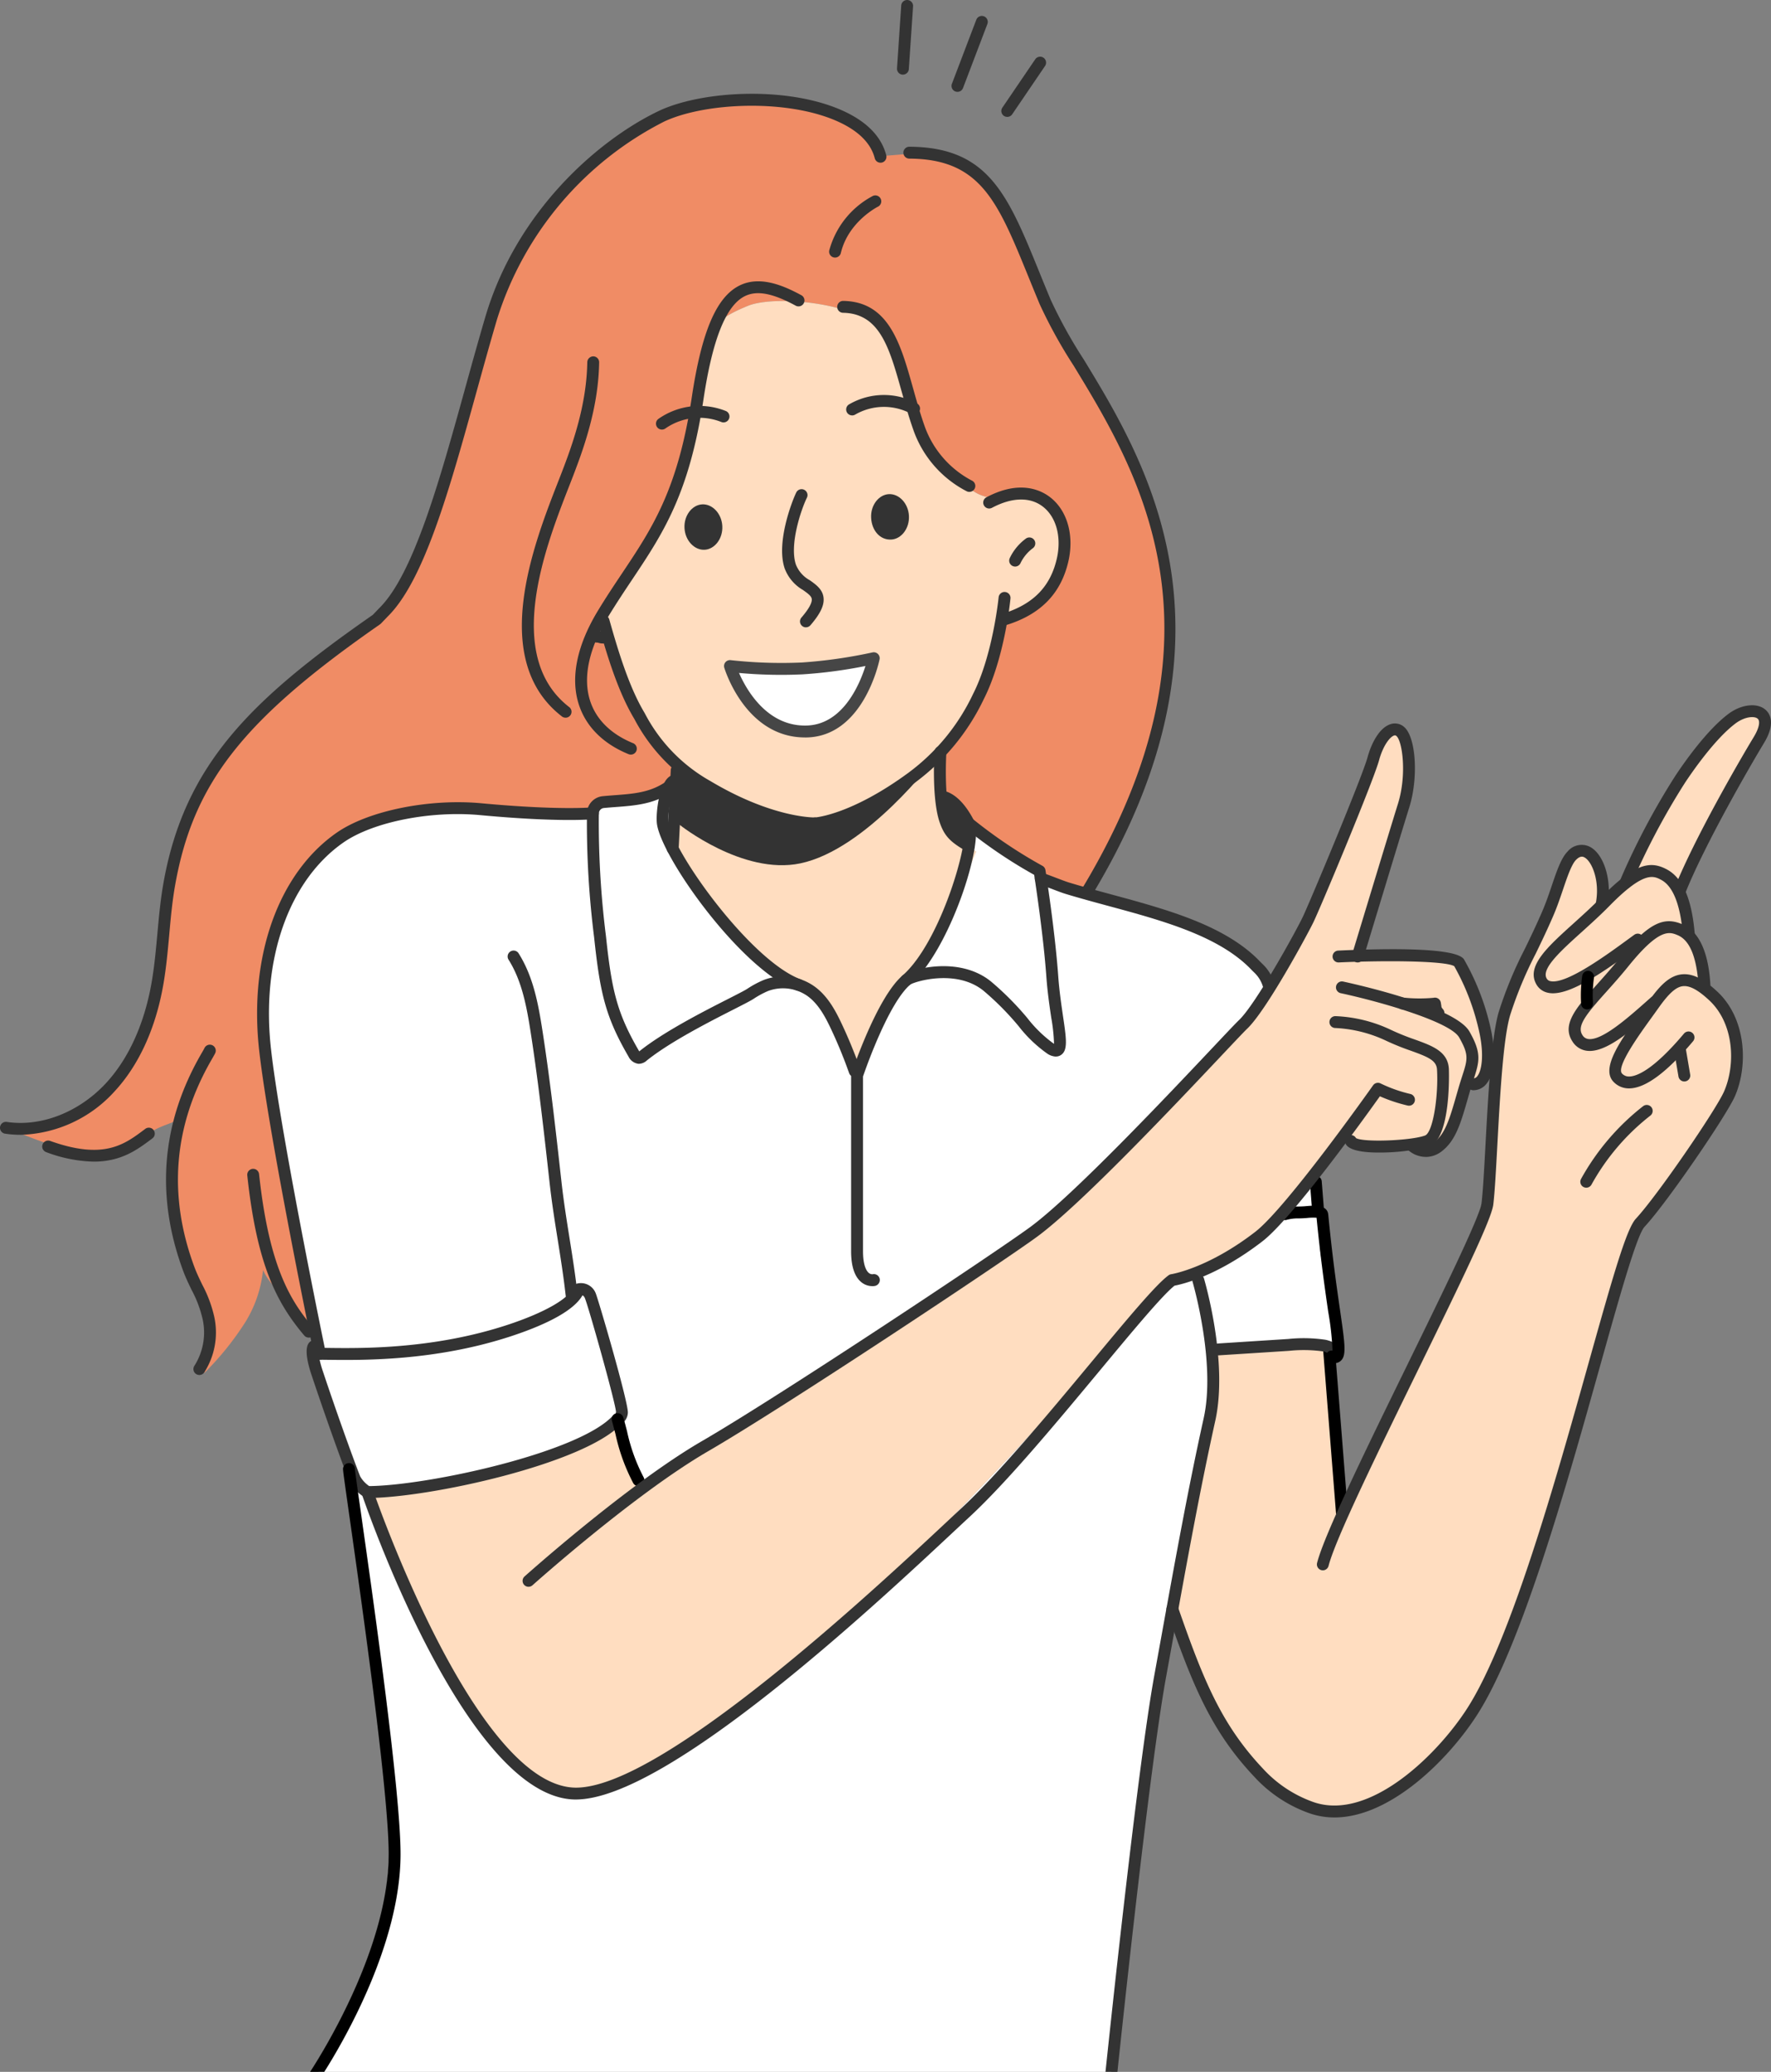 <svg xmlns="http://www.w3.org/2000/svg" xmlns:xlink="http://www.w3.org/1999/xlink" id="Group_377" data-name="Group 377" width="299.014" height="349.705" viewBox="0 0 299.014 349.705"><rect x="0" y="0" width="299.014" height="349.705" fill="#808080" stroke="none"/><defs><clipPath id="clip-path"><rect id="Rectangle_133" data-name="Rectangle 133" width="299.014" height="349.705" fill="none"></rect></clipPath></defs><g id="Group_376" data-name="Group 376" transform="translate(0 0)" clip-path="url(#clip-path)"><path id="Path_751" data-name="Path 751" d="M70.114,201.393c9.462-6.566,36-4.671,41.608-4.186.031-.017.06-.038.091-.055a5.485,5.485,0,0,1,1.076-.438,1.924,1.924,0,0,1,1.631-1.292c4.084-.4,7.519-.245,10.9-2.452l1.724,2.615c-.2-3.657-.556-6.385-.556-6.385a31.986,31.986,0,0,1-6.9-9.019,57.672,57.672,0,0,1-4.295-12.151l-2.412-1.149A50.9,50.9,0,0,1,119.83,155.4c3.6-4.468,6.409-11.669,7.3-14.921,2.016-6.09,2.971-15.965,5.354-23.143.925-2.613,1.718-3.724,6.522-5.7,5.017-1.983,20.7-.278,23.143,5.355,3.942,9.608,6.963,17.985,6.963,17.985a80.877,80.877,0,0,0,6.571,6.9c4.5,4.238,8.6,1.024,8.6,1.024s7.05.041,7.588,5.991c.21,3.833,1.082,8.056-3,11.483-3.871,3.415-7.277,3.6-7.277,3.6a47.547,47.547,0,0,1-3.347,13,48.432,48.432,0,0,1-7.094,10.852s.52,9.484,4.019,13.867l1.07-2.683a81.883,81.883,0,0,0,11.965,8.057s.127.8.321,2.114c2.408.9,4.875,1.631,7.363,2.3.119-.5.238-1.009.341-1.516l.1.413c32.021-53.257-.524-83.272-7.17-99.352-6.634-15.868-8.85-25.143-22.949-25.226l.064.265a5.13,5.13,0,0,0-.974.01c-1.331.107-2.663.214-3.993.33-2.825-10.445-26.486-11.621-36.869-6.794-9.159,4.345-23.43,15.877-28.839,34.112-5.765,19.535-10.663,42.259-18.173,49.651l-1.156,1.2c-21.936,15.247-31.712,26.1-35.013,44.662-.708,3.98-.934,8.028-1.36,12.048l.381-.422c-1.4,8.053-3.9,15.918-8.669,22.486-2.031,2.8-4.642,5.434-8,6.258-2.485.61-5.347.234-7.374,1.8,6.858,2.67,14.3,5.585,21.572-.035,1.525-1.179,3.515-1.583,5.232-2.461a32.83,32.83,0,0,0-.2,19.612c1.184,3.888,3.086,7.526,4.292,11.407s1.665,8.225-.031,11.918a49.455,49.455,0,0,0,7-8.662,20.59,20.59,0,0,0,2.982-8.782c1.154,2.663,4.117,4.817,5.75,7.312a12.121,12.121,0,0,0,2.421,2.922c-2.276-12.449-6.593-36.617-7.814-47.346-1.682-14.782,2.676-28.966,12.674-35.9" transform="translate(-12.675 -60.037)" fill="#f08c65"></path><path id="Path_752" data-name="Path 752" d="M381.934,683.119c-.165-4.05.244-8.117-.22-12.161-7.7,9.754-16.729,17.646-24.823,18.632-20.7,21.418-66.571,78.356-101.377,86.645-15.666-1.264-34.485-50.87-34.485-50.87,10.44-1.5,33.979-4.37,42-12.11-.864.968,4.462,13.091,4.871,11.2,37.637-24.576,78.361-46.977,105.334-83.977-8.512-12.4-25.346-13-38.388-17.8-.194-1.318-.321-2.114-.321-2.114a81.872,81.872,0,0,1-11.965-8.057l-1.07,2.683a13.859,13.859,0,0,0,2.3,2.09c-3.969,8.469-8.064,17.117-14.56,23.961-2.55,3.621-2.89,8.459-5.861,11.818-4.1-10.861-10.973-13.432-19.161-20.5a47.553,47.553,0,0,1-6.169-7.306c-.445-.815-.945-.083-1.428-.876-1.029-1.63-2.337-3.117-3.349-4.812a62.322,62.322,0,0,0,.2-10.49l-1.724-2.615c-3.41,3.151-10.446.818-12.533,3.744a5.045,5.045,0,0,0-1.167.494c-71.774-9.016-55.466,40.2-45.274,91.329-1-.009-.661-.065-.792-1.263-.717,4.483,6.026,18.865,6.24,20.645l-.3.074c2.628,26.13,16.853,73.957-5.171,101.748h133.9c.926-9.23,6.54-61.557,10.293-78.114.54-9.643,3.7-18.865,5.318-28.38a61.374,61.374,0,0,0,.975-13.618c-.049-.569-.009-1.25.572-1.509,5.565-1.52,12.837-.619,18.722-1.459.11.323.211.647.308.971,4.155,2.315-1.632-15.493-.9-18.006M213.007,702.03l.344-.709c.071.231.141.462.213.693-.186,0-.371.017-.557.016" transform="translate(-158.999 -473.529)" fill="#fff"></path><path id="Path_753" data-name="Path 753" d="M1002.075,552.482c3.053-5.038-1.327-5.989-4.523-3.607s-6.771,7.22-8.794,10.284a121.079,121.079,0,0,0-9.228,17.473l.058.007a35.934,35.934,0,0,0-3.452,3.153q-.35.355-.705.7l.078-.184c1.122-5.518-2.016-11.321-5.012-8.294-1.48,1.5-2.4,5.905-4.044,9.727-2.875,6.676-5.46,10.712-7.323,16.877a62.715,62.715,0,0,0-1.5,10.939,48.371,48.371,0,0,0-.723,6.391c-.183,2.716-.457,9.172-.641,11.888-.163,2.417-.245,1.137-1.1,3.4-.624,1.645-.1,3.127-.836,4.725-3.1,6.715-5.1,9.616-6.837,14.011l-1.094,1.212a28.053,28.053,0,0,1-1.651,4c-1.075,2.161-2.312,4.24-3.335,6.427a59.972,59.972,0,0,0-2.327,6.621c-1.449,4.361-3.335,8.905-6.791,12.074a.339.339,0,0,1-.559-.148,14.6,14.6,0,0,1-.641-4.057,26.522,26.522,0,0,0-.343-3.806c-.049-.245-.115-.483-.186-.719-.016-5.512-.05-11.131-1.621-16.4-.1-.325-.2-.649-.308-.971l-9.454.652-8.2.566a2.738,2.738,0,0,0-1.069.241,1.024,1.024,0,0,0-.37.3,1.875,1.875,0,0,0-.2,1.208,61.333,61.333,0,0,1-.975,13.618c-1.36,7.979-3.727,15.757-4.965,23.759a9.769,9.769,0,0,0-.014,2.761,6.235,6.235,0,0,0,.275,1.181l-.613.679c4.148,11.9,7.275,19.906,14.559,27.617a22.107,22.107,0,0,0,8.824,5.87c10.237,3.677,22.112-8.168,27.274-16.234,12.128-18.951,24.475-78.295,28.33-82.452s13.755-18.707,15.091-21.788c2.057-4.75,1.881-12.19-2.767-16.51a15.426,15.426,0,0,0-2.066-1.647l.587-.2c-.18-2.584-.686-6.595-2.912-8.545l.277-.029a20.465,20.465,0,0,0-1.8-7.47l.323.043c3.217-8.006,10.494-20.706,13.311-25.356m-19.34,33.774c-.043-.059-.088-.117-.133-.176l.371-.039c-.077.068-.158.143-.238.215m2.451,21.985c.02-.162.044-.323.062-.485a31.134,31.134,0,0,0,2.375-2.213Z" transform="translate(-705.102 -427.593)" fill="#ffddc0"></path><path id="Path_754" data-name="Path 754" d="M391.019,649.161c-19.653,14.33-40.857,26.835-61.157,40.319.028.441-.707.366-.663-.08-1.368-3.52-4.4-7.1-4.208-11.121-8.022,7.739-31.561,10.609-42,12.11,0,0,18.819,49.606,34.486,50.87,34.806-8.289,80.678-65.227,101.377-86.645,8.094-.986,17.122-8.878,24.824-18.632,1.776-2.249,3.482-4.6,5.09-6.984l.281,2.156c.441,1.176,6.5,1.058,10.309.534,5.164,4.786,8.014-5.871,9.383-11.034l.964.913c2.268,0,3.033-3.868,2.085-8.606-3.782-15.928-5.322-12.924-21.569-13.077.711-5.82,12.545-30.987,7.167-37.864-1.516-1.291-3.6,1.1-4.548,4.572-4.592,12.1-10.1,27.333-17.641,38.911a63.844,63.844,0,0,1-4.342,5.943c-12.342,13.546-24.969,26.824-39.834,37.715" transform="translate(-220.959 -438.552)" fill="#ffddc0"></path><path id="Path_755" data-name="Path 755" d="M522.849,297.928a47.549,47.549,0,0,0,3.346-13s3.407-.186,7.278-3.6c4.084-3.426,3.212-7.65,3-11.482-.539-5.95-7.588-5.991-7.588-5.991s-4.1,3.214-8.6-1.025a80.879,80.879,0,0,1-6.571-6.9s-3.021-8.377-6.963-17.985c-2.444-5.632-18.126-7.337-23.143-5.354-4.8,1.971-5.6,3.083-6.522,5.7-2.384,7.178-3.338,17.054-5.354,23.143-.89,3.252-3.7,10.453-7.3,14.921a50.92,50.92,0,0,0-6.847,11.479L460,288.98a57.685,57.685,0,0,0,4.295,12.151,31.982,31.982,0,0,0,6.9,9.019s.36,2.728.556,6.385a62.356,62.356,0,0,1-.2,10.49c.593.685,1.19,2.074,1.79,2.668a10.983,10.983,0,0,1,1.559,2.144c.483.793.984.061,1.429.875a24.8,24.8,0,0,0,3.144,3.959,18.418,18.418,0,0,0,3.026,3.347c2.442,1.749,5.063,4.665,7.64,6.2a23.459,23.459,0,0,1,6.843,5.741c2,2.6,2.987,5.775,4.678,8.56,2.026-2.259,2.83-5.318,3.94-8.077a18.574,18.574,0,0,1,1.921-3.74c.9-1.284,2.077-2.347,3.081-3.546a45.357,45.357,0,0,0,5.22-7.94c.766-1.446,1.488-2.915,2.2-4.389.584-1.213,1.266-2.377,1.918-3.554a31.718,31.718,0,0,0,1.93-3.937c.074-.194.145-.393.215-.594-.422-.35-.834-.684-1.234-.995a7.06,7.06,0,0,1-1.07-1.1c-3.5-4.383-4.019-13.867-4.019-13.867a48.438,48.438,0,0,0,7.094-10.852" transform="translate(-357.281 -180.988)" fill="#ffddc0"></path><path id="Path_756" data-name="Path 756" d="M574.48,508.555a78.75,78.75,0,0,1-12.194-.4s3.385,11.134,12.777,11.047c8.966-.063,11.5-12.374,11.5-12.374a82.513,82.513,0,0,1-12.078,1.729" transform="translate(-439.036 -395.733)" fill="#fff" fill-rule="evenodd"></path><path id="Path_757" data-name="Path 757" d="M3.445,247.931a17.409,17.409,0,0,1-2.592-.192,1,1,0,1,1,.3-1.983c5.762.866,12.161-1.622,16.7-6.5,3.858-4.152,6.541-10.065,7.756-17.1.465-2.688.718-5.473.963-8.166.256-2.812.52-5.72,1.026-8.566,3.543-19.924,14.685-30.884,35.346-45.253l1.088-1.132c5.812-5.721,10.224-21.657,14.492-37.069,1.115-4.027,2.268-8.192,3.443-12.171,5.3-17.867,19.134-29.877,29.371-34.734,7.385-3.433,22.056-4.2,31.311.175,3.847,1.819,6.2,4.3,6.986,7.363a1,1,0,1,1-1.941.5c-.635-2.462-2.62-4.5-5.9-6.05-8.5-4.022-22.642-3.409-29.6-.173a56.2,56.2,0,0,0-28.3,33.487c-1.169,3.962-2.32,8.118-3.433,12.137-4.538,16.387-8.824,31.866-15,37.943l-1.137,1.184a1,1,0,0,1-.151.129c-23.124,16.073-31.532,26.768-34.6,44.014-.491,2.762-.752,5.626-1,8.4-.249,2.733-.506,5.559-.984,8.327-1.281,7.415-4.139,13.681-8.263,18.119a22.162,22.162,0,0,1-15.872,7.313" transform="translate(0 -56.39)" fill="#333"></path><path id="Path_758" data-name="Path 758" d="M133.517,860.2a1,1,0,0,1-.821-1.578,10.5,10.5,0,0,0,1.377-7.823,19.751,19.751,0,0,0-1.882-4.984c-.482-1-.979-2.033-1.38-3.108-4.745-12.728-3.71-25.112,3.075-36.808.221-.38.411-.708.49-.876a1,1,0,0,1,1.814.857c-.116.245-.306.573-.569,1.026-6.47,11.152-7.456,22.962-2.931,35.1.368.989.846,1.98,1.307,2.938a21.529,21.529,0,0,1,2.049,5.5,12.5,12.5,0,0,1-1.708,9.328,1,1,0,0,1-.823.428" transform="translate(-99.856 -628.12)" fill="#333"></path><path id="Path_759" data-name="Path 759" d="M208.627,711.835a1,1,0,0,1-.981-.8c-.076-.365-7.59-36.673-9.258-51.33-1.805-15.865,3.214-29.982,13.1-36.842,5.316-3.689,15.572-5.77,24.382-4.953,13.177,1.226,18.694.7,18.749.69a1,1,0,0,1,.205,2c-.227.024-5.721.56-19.139-.688-8.392-.781-18.085,1.156-23.053,4.6-9.277,6.438-13.97,19.836-12.249,34.967,1.658,14.567,9.154,50.786,9.229,51.15a1,1,0,0,1-.778,1.186.991.991,0,0,1-.2.021" transform="translate(-154.619 -482.331)" fill="#333"></path><path id="Path_760" data-name="Path 760" d="M1022.217,1062.737a1,1,0,0,1-1-.924l-2.206-27.946a1,1,0,0,1,2-.158l2.206,27.946a1,1,0,0,1-.921,1.078c-.027,0-.054,0-.081,0" transform="translate(-795.648 -806.405)"></path><path id="Path_761" data-name="Path 761" d="M1010.312,911.946a1,1,0,0,1-1-.924l-.357-4.52a1,1,0,1,1,2-.158l.357,4.52a1,1,0,0,1-.921,1.079c-.027,0-.054,0-.08,0" transform="translate(-787.796 -706.958)"></path><path id="Path_762" data-name="Path 762" d="M246.424,1024.315a1,1,0,0,1-.5-.136,7.189,7.189,0,0,1-2.5-2.577c-.275-.531-3.332-8.767-6.425-18.031-1.032-3.091-1.106-5-.219-5.661a1,1,0,0,1,1.6.694c.015.136.025.258.031.37.414,0,.866.008,1.361.014,5.774.073,17.781.216,30.247-3.872,6.253-2.051,10.513-4.476,11.118-6.332a1,1,0,0,1,.7-.658,2.678,2.678,0,0,1,3.119,1.592c.4.888,5.632,18.755,5.442,20.261a2.388,2.388,0,0,1-1.108,1.859c-6.278,6.719-32.459,12.478-42.852,12.478m-8.082-23.336a18.863,18.863,0,0,0,.553,1.956c3.232,9.679,6.093,17.287,6.313,17.762a4.9,4.9,0,0,0,1.511,1.611c10.126-.109,35.678-5.719,41.2-11.96a1,1,0,0,1,.36-.258.736.736,0,0,0,.107-.31c-.135-1.743-4.713-18-5.27-19.232a.829.829,0,0,0-.391-.441c-1.657,2.964-7.389,5.373-12.09,6.915-12.781,4.192-25.016,4.043-30.9,3.972q-.736-.009-1.343-.014Z" transform="translate(-184.394 -771.475)" fill="#333"></path><path id="Path_763" data-name="Path 763" d="M475.665,1100.535a1,1,0,0,1-.869-.5,32.4,32.4,0,0,1-3-8.277c-.2-.746-.392-1.5-.6-2.254a1,1,0,0,1,1.93-.545c.217.768.416,1.532.615,2.291a30.43,30.43,0,0,0,2.8,7.78,1,1,0,0,1-.867,1.505" transform="translate(-367.877 -849.694)"></path><path id="Path_764" data-name="Path 764" d="M401.827,791.124a1,1,0,0,1-1-.892c-.36-3.238-.864-6.406-1.352-9.469-.491-3.085-1-6.275-1.364-9.56-.929-8.359-1.89-17-3.2-25.437-.69-4.43-1.493-8.7-3.736-12.26a1,1,0,0,1,1.7-1.069c2.446,3.885,3.3,8.376,4.02,13.022,1.32,8.48,2.283,17.143,3.214,25.521.36,3.24.864,6.406,1.352,9.468.491,3.086,1,6.278,1.364,9.563a1,1,0,0,1-.886,1.108,1.088,1.088,0,0,1-.112.006" transform="translate(-305.313 -571.525)" fill="#333"></path><path id="Path_765" data-name="Path 765" d="M926.843,892.514a12.738,12.738,0,0,1-4.331-.744,22.985,22.985,0,0,1-9.213-6.126c-7.424-7.858-10.536-15.811-14.778-27.974a1,1,0,0,1,1.893-.661c4.154,11.911,7.192,19.69,14.342,27.257a21.052,21.052,0,0,0,8.433,5.615c9.452,3.4,21.021-7.908,26.091-15.831,7.369-11.513,14.933-38.506,20.456-58.216,4.161-14.848,6.405-22.675,7.984-24.377,3.711-4,13.582-18.454,14.906-21.505,1.949-4.5,1.725-11.421-2.53-15.376-1.869-1.738-3.269-2.49-4.408-2.374-1.175.121-2.376,1.187-4.144,3.681-.376.531-.772,1.08-1.177,1.64-2.1,2.906-6,8.315-4.985,9.419a1.566,1.566,0,0,0,1.245.507c1.188-.025,3.964-1,9.22-7.242a1,1,0,1,1,1.534,1.292c-4.4,5.221-8,7.9-10.711,7.955a3.558,3.558,0,0,1-2.766-1.156c-2.117-2.308,1.26-6.991,4.837-11.948.4-.556.794-1.1,1.167-1.626,1.81-2.553,3.451-4.3,5.575-4.517,1.778-.177,3.624.712,5.979,2.9,4.93,4.582,5.227,12.51,3,17.643-1.415,3.262-11.4,17.892-15.276,22.072-1.322,1.426-4.334,12.175-7.523,23.555-5.557,19.831-13.168,46.99-20.7,58.756-4.866,7.6-14.682,17.38-24.127,17.381" transform="translate(-701.526 -585.75)" fill="#333"></path><path id="Path_766" data-name="Path 766" d="M1291.088,809.533a1,1,0,0,1-.987-.836l-.765-4.515a1,1,0,0,1,1.977-.334l.765,4.515a1,1,0,0,1-.822,1.156.988.988,0,0,1-.168.014" transform="translate(-1006.71 -626.997)" fill="#333"></path><path id="Path_767" data-name="Path 767" d="M1218.3,864.82a1,1,0,0,1-.88-1.482,40.309,40.309,0,0,1,10.483-12.281,1,1,0,1,1,1.212,1.6,38.2,38.2,0,0,0-9.932,11.64,1,1,0,0,1-.882.524" transform="translate(-950.476 -664.353)" fill="#333"></path><path id="Path_768" data-name="Path 768" d="M1211.827,731.272a3.674,3.674,0,0,1-.5-.033,3.352,3.352,0,0,1-2.4-1.556c-1.9-2.9.669-5.764,4.224-9.733,1.129-1.261,2.41-2.691,3.692-4.278,5.182-6.415,7.722-6.987,10.594-5.8,4.183,1.73,4.628,8.1,4.774,10.189a1,1,0,0,1-2,.14c-.339-4.858-1.5-7.63-3.54-8.476-1.357-.559-3.045-1.257-8.267,5.207-1.315,1.628-2.613,3.077-3.759,4.356-3.348,3.738-5.048,5.76-4.041,7.3a1.339,1.339,0,0,0,.992.668c2.325.315,6.776-3.644,10.027-6.53l.576-.511a1,1,0,0,1,1.329,1.5l-.574.509c-3.733,3.315-7.94,7.05-11.124,7.05" transform="translate(-943.431 -553.885)" fill="#333"></path><path id="Path_769" data-name="Path 769" d="M1184.615,687.784a3.941,3.941,0,0,1-.889-.1,2.906,2.906,0,0,1-1.97-1.52c-1.589-3.022,1.914-6.184,6.348-10.187,1.532-1.383,3.116-2.812,4.632-4.356,5.775-5.884,8.356-6.211,11.1-4.752,2.674,1.422,4.217,4.969,4.719,10.843a1,1,0,0,1-2,.171c-.434-5.072-1.666-8.181-3.662-9.243-1.3-.688-2.91-1.545-8.73,4.386-1.559,1.587-3.165,3.037-4.719,4.44-3.487,3.148-6.781,6.122-5.916,7.766a.894.894,0,0,0,.648.5c2.644.612,9.512-4.416,13.2-7.116l.971-.708a1,1,0,0,1,1.179,1.622l-.965.705c-5.447,3.987-10.61,7.548-13.953,7.548" transform="translate(-922.418 -520.129)" fill="#333"></path><path id="Path_770" data-name="Path 770" d="M1257.645,575.293a1,1,0,0,1-.93-1.377c3.337-8.3,10.792-21.224,13.383-25.5.867-1.431,1.125-2.631.656-3.057-.573-.519-2.241-.331-3.722.773-3.527,2.629-7.441,8.344-8.556,10.033a119.671,119.671,0,0,0-9.137,17.3,1,1,0,0,1-1.855-.762,122.081,122.081,0,0,1,9.319-17.645c1.487-2.253,5.347-7.789,9.031-10.536,2.188-1.63,4.884-1.909,6.27-.649.745.677,1.7,2.3-.289,5.58-2.395,3.953-9.967,17.07-13.238,25.21a1,1,0,0,1-.93.63" transform="translate(-973.982 -424.045)" fill="#333"></path><path id="Path_771" data-name="Path 771" d="M1015.38,772.98a.99.99,0,0,1-.247-.031,1,1,0,0,1-.726-1.218c1.2-4.745,8.364-19.382,15.289-33.537,6-12.264,12.2-24.945,12.474-27.179.247-2.049.444-5.681.672-9.885.442-8.145.991-18.28,2.256-22.462a68.372,68.372,0,0,1,4.4-10.61c.949-1.96,1.93-3.986,2.957-6.373.6-1.39,1.1-2.854,1.577-4.27.851-2.5,1.585-4.664,2.675-5.765a3.08,3.08,0,0,1,3.792-.771c2.417,1.291,3.753,5.857,2.916,9.97a1,1,0,0,1-1.965-.4c.76-3.738-.615-7.118-1.9-7.8-.2-.106-.663-.353-1.421.412s-1.463,2.826-2.2,5c-.493,1.452-1,2.954-1.633,4.417-1.045,2.427-2.036,4.474-2.994,6.453a66.923,66.923,0,0,0-4.29,10.317c-1.195,3.951-1.737,13.953-2.173,21.99-.23,4.241-.428,7.9-.683,10.017-.29,2.4-4.977,12.111-12.664,27.821-6.559,13.408-13.994,28.605-15.146,33.148a1,1,0,0,1-.972.757" transform="translate(-792.031 -507.93)" fill="#333"></path><path id="Path_772" data-name="Path 772" d="M1218.724,754.106a1,1,0,0,1-1-.95,23.557,23.557,0,0,1,.188-4.7,1,1,0,1,1,1.985.286,21.615,21.615,0,0,0-.17,4.312,1,1,0,0,1-.949,1.054h-.053" transform="translate(-950.773 -583.726)"></path><path id="Path_773" data-name="Path 773" d="M954.738,1034.561a1.013,1.013,0,0,1-.244-.03,1,1,0,0,1-.73-1.216,1.747,1.747,0,0,0-1.178-.627,23.744,23.744,0,0,0-5.684-.086l-11.833.758a1.017,1.017,0,0,1-1.065-.937,1,1,0,0,1,.937-1.065l11.833-.759a25.288,25.288,0,0,1,6.169.115,3.85,3.85,0,0,1,2.49,1.469,2.013,2.013,0,0,1,.277,1.617,1,1,0,0,1-.972.76" transform="translate(-729.273 -804.596)" fill="#333"></path><path id="Path_774" data-name="Path 774" d="M994.625,955.029a2.252,2.252,0,0,1-.866-.192,1,1,0,0,1,.505-1.922,49.432,49.432,0,0,0-.73-6.566c-.545-3.779-1.289-8.933-1.964-15.858a9.271,9.271,0,0,0-1.6.038l-.285.024c-.441.033-.819.042-1.173.049a6.945,6.945,0,0,0-1.989.243,1,1,0,1,1-.55-1.928,8.887,8.887,0,0,1,2.5-.319c.322-.007.665-.014,1.066-.044l.263-.022c1.248-.109,3.573-.31,3.741,1.431.68,7.048,1.434,12.28,1.986,16.1.865,5.995,1.126,7.8.025,8.657a1.474,1.474,0,0,1-.92.308" transform="translate(-769.281 -724.95)"></path><path id="Path_775" data-name="Path 775" d="M314.594,954.766c-.262,0-.518-.009-.769-.029-18.086-1.385-34.661-49.5-35.358-51.546a1,1,0,1,1,1.9-.646c.167.489,16.837,48.907,33.613,50.193.217.017.441.026.669.026,14.575,0,50.529-33.592,62.467-44.745,1-.936,1.864-1.742,2.567-2.393,6.248-5.778,14.925-16.214,21.9-24.6,6.121-7.362,10.954-13.176,13.11-14.743a1,1,0,0,1,.447-.182c.059-.009,6.191-.975,14.184-7.151,5.325-4.114,19.748-24.523,19.893-24.728a1,1,0,0,1,1.278-.314,23.948,23.948,0,0,0,5,1.77,1,1,0,0,1-.43,1.959,26.676,26.676,0,0,1-4.7-1.566c-2.636,3.7-14.765,20.564-19.815,24.466-7.588,5.864-13.529,7.253-14.856,7.5-2.067,1.636-6.945,7.5-12.569,14.268-7.374,8.87-15.732,18.924-22.077,24.791-.7.649-1.562,1.453-2.56,2.385-13.357,12.48-48.467,45.284-63.89,45.284" transform="translate(-217.387 -651.032)" fill="#333"></path><path id="Path_776" data-name="Path 776" d="M403.555,702.81a1,1,0,0,1-.67-1.749c.172-.155,17.4-15.567,29.982-22.862,12.962-7.518,49.282-31.64,55.322-36.06,7.27-5.32,23.231-22.232,30.9-30.359,2.335-2.474,3.878-4.109,4.428-4.631,2.755-2.619,9.356-14.505,10.725-17.335,1.1-2.271,10.028-23.566,10.981-27.056.628-2.3,1.978-4.963,3.886-5.553a2.347,2.347,0,0,1,2.279.481c2,1.7,2.438,8.529.876,13.534-1.5,4.8-7.7,25.292-7.767,25.5a1,1,0,1,1-1.919-.581c.063-.207,6.272-20.708,7.772-25.515,1.509-4.837.759-10.54-.261-11.409a.354.354,0,0,0-.388-.092c-.744.23-1.889,1.768-2.543,4.165-.977,3.577-9.833,24.759-11.111,27.4-.934,1.931-7.877,14.8-11.149,17.914-.51.485-2.121,2.192-4.351,4.554-7.711,8.171-23.757,25.173-31.174,30.6-6.06,4.434-42.5,28.634-55.5,36.176-12.4,7.192-29.478,22.466-29.649,22.619a1,1,0,0,1-.669.257" transform="translate(-314.314 -434.981)" fill="#333"></path><path id="Path_777" data-name="Path 777" d="M1050.175,754.708a1,1,0,1,1,0-2.006.821.821,0,0,0,.679-.358c.733-.895,1.148-3.421.423-7.049a39.989,39.989,0,0,0-4.308-11.518c-1.312-.886-11.1-1.023-19.5-.64a1,1,0,0,1-.091-2c8.956-.409,19.907-.487,21.221,1.466a41.36,41.36,0,0,1,4.648,12.3c.774,3.871.461,7.129-.839,8.714a2.819,2.819,0,0,1-2.23,1.092" transform="translate(-801.432 -570.69)" fill="#333"></path><path id="Path_778" data-name="Path 778" d="M1044.243,785.348a4.521,4.521,0,0,1-2.842-1.03,1,1,0,1,1,1.313-1.516,2.377,2.377,0,0,0,3.045-.033c1.8-1.4,2.576-4.1,3.648-7.832l.363-1.258c.222-.761.434-1.418.622-2,.906-2.811,1.15-3.567-.53-6.506-1.494-2.615-13.058-5.965-20-7.463a1,1,0,1,1,.423-1.959c1.926.414,18.89,4.182,21.316,8.427,2.118,3.707,1.673,5.088.7,8.116-.183.568-.389,1.207-.606,1.948l-.361,1.251c-1.177,4.1-2.027,7.056-4.344,8.86a4.411,4.411,0,0,1-2.748,1" transform="translate(-803.506 -590.076)" fill="#333"></path><path id="Path_779" data-name="Path 779" d="M1032.37,805.489c-2.749,0-5.193-.385-5.642-1.583a1,1,0,0,1,1.8-.861c1.235.74,9.237.456,11.651-.432,1.35-.5,2.285-6.7,2.024-11.14-.091-1.544-1.509-2.123-4.453-3.185a42.306,42.306,0,0,1-4.076-1.644,22.437,22.437,0,0,0-8.63-2.176,1,1,0,0,1,0-2.006,24.052,24.052,0,0,1,9.5,2.373,40.5,40.5,0,0,0,3.889,1.565c3.006,1.085,5.6,2.022,5.774,4.954.007.116.449,11.748-3.332,13.14a35.626,35.626,0,0,1-8.505.995" transform="translate(-799.581 -610.952)" fill="#333"></path><path id="Path_780" data-name="Path 780" d="M1082.905,771.781a1,1,0,0,1-.766-.354,2.706,2.706,0,0,1-.662-1.141,40.133,40.133,0,0,1-4.7-.126,1,1,0,1,1,.164-2,26.273,26.273,0,0,0,5.128.039,1,1,0,0,1,1.224.78c.052.261.077.455.1.612a1.134,1.134,0,0,0,.032.21,1.809,1.809,0,0,0,.247.328,1,1,0,0,1-.764,1.651" transform="translate(-840.034 -599.782)" fill="#333"></path><path id="Path_781" data-name="Path 781" d="M659.161,692.479a2.924,2.924,0,0,1-1.847-.663c-1.149-.927-1.731-2.692-1.731-5.244V656.93a1,1,0,0,1,.052-.316c.173-.522,4.292-12.8,8.6-16.536,6.464-5.611,11.468-23,10.32-25.249-1.931-3.773-3.685-3.97-3.7-3.971a.985.985,0,0,1-.982-1,1.02,1.02,0,0,1,1.023-1c.293,0,2.929.142,5.446,5.062,1.832,3.58-4.11,21.879-10.79,27.677-3.656,3.173-7.474,14.085-7.959,15.5v29.475c0,2.462.6,3.347.953,3.656a.912.912,0,0,0,.683.244.987.987,0,0,1,1.177.771,1.017,1.017,0,0,1-.783,1.2,2.32,2.32,0,0,1-.456.041" transform="translate(-511.883 -475.397)" fill="#333"></path><path id="Path_782" data-name="Path 782" d="M529.761,633.226a1,1,0,0,1-.351-.063c-9.335-3.488-22.686-22.293-23.547-28.054-.276-1.85.452-7.921,2.7-8.3a1,1,0,0,1,.48,1.941c-.584.617-1.472,4.221-1.2,6.057.769,5.147,13.866,23.333,22.265,26.471a1,1,0,0,1-.351,1.942" transform="translate(-394.937 -465.985)" fill="#333"></path><path id="Path_783" data-name="Path 783" d="M514.623,603.75h-.052a1,1,0,0,1-.951-1.052l.67-13.24a1,1,0,0,1,2,.1l-.67,13.24a1,1,0,0,1-1,.952" transform="translate(-401.036 -459.508)" fill="#333"></path><path id="Path_784" data-name="Path 784" d="M497.19,651.753a1,1,0,0,1-.945-.669c-.884-2.5-1.9-4.989-3.033-7.392-.947-2.015-2.116-4.278-4.028-5.638a7.211,7.211,0,0,0-6.649-.82,15.419,15.419,0,0,0-2.477,1.35c-.569.356-1.723.943-3.319,1.756-3.992,2.032-10.673,5.431-14.636,8.6a2.051,2.051,0,0,1-1.412.575,2.163,2.163,0,0,1-1.7-1.233c-3.871-6.669-4.8-10.673-5.8-20.107a154.322,154.322,0,0,1-1.213-20.976,2.946,2.946,0,0,1,2.652-2.855c.72-.07,1.421-.123,2.105-.175,3.1-.235,5.769-.438,8.345-2.119a1,1,0,1,1,1.1,1.68c-3.008,1.962-6.059,2.194-9.289,2.439-.67.051-1.357.1-2.063.172a.937.937,0,0,0-.84.911,152.7,152.7,0,0,0,1.2,20.712c.964,9.11,1.854,12.963,5.54,19.312.031.053.059.1.082.134l.044-.035c4.123-3.3,10.918-6.754,14.978-8.82,1.492-.759,2.671-1.359,3.165-1.668a17,17,0,0,1,2.811-1.518,9.149,9.149,0,0,1,8.541,1.054c2.308,1.641,3.627,4.175,4.681,6.42,1.158,2.463,2.2,5.011,3.109,7.576a1,1,0,0,1-.945,1.337" transform="translate(-352.879 -469.956)" fill="#333"></path><path id="Path_785" data-name="Path 785" d="M719.761,669.821a2.811,2.811,0,0,1-1.4-.453,22.678,22.678,0,0,1-4.919-4.7,47.759,47.759,0,0,0-5.915-5.962c-4.621-3.737-11.735-1.526-12.429-1a1,1,0,0,1-1.237-1.579c1.374-1.077,9.511-3.364,14.928,1.017a49.392,49.392,0,0,1,6.163,6.2,21.585,21.585,0,0,0,4.426,4.288l.06.035a29.6,29.6,0,0,0-.469-4.4c-.284-1.916-.637-4.3-.821-6.849-.488-6.78-1.744-15.186-2.064-17.27a81.164,81.164,0,0,1-11.7-7.931,1,1,0,1,1,1.293-1.533,81.47,81.47,0,0,0,11.8,7.941,1,1,0,0,1,.514.725c.016.1,1.594,10.074,2.159,17.924.178,2.472.525,4.816.8,6.7.57,3.845.855,5.775-.334,6.577a1.51,1.51,0,0,1-.862.26" transform="translate(-541.476 -491.485)" fill="#333"></path><path id="Path_786" data-name="Path 786" d="M252.138,1192.631c0,15.56-10.967,33.237-13.262,36.765h2.39c3.379-5.345,12.878-21.711,12.878-36.765,0-10.476-4.469-41.957-6.617-57.086-.6-4.205-1.069-7.527-1.087-7.9a1,1,0,1,0-2.006,0c0,.347.224,1.962,1.107,8.179,2.142,15.084,6.6,46.47,6.6,56.8" transform="translate(-186.516 -879.691)"></path><path id="Path_787" data-name="Path 787" d="M853.54,1115.776c.851-8.1,5.471-51.561,8.193-66.528l1.139-6.278c2.485-13.711,4.631-25.552,7.19-37.093,2.2-9.934-1.744-23.46-1.913-24.03a1,1,0,1,0-1.923.569c.04.135,3.967,13.6,1.878,23.027-2.567,11.579-4.716,23.438-7.205,37.17l-1.138,6.276c-2.76,15.169-7.445,59.347-8.236,66.887Z" transform="translate(-664.875 -766.071)" fill="#333"></path><path id="Path_788" data-name="Path 788" d="M726.186,624.378a1.2,1.2,0,0,0,1.008.3,1.151,1.151,0,0,0,.633-.89,5.365,5.365,0,0,0-.853-4.4c-.962-1.324-3.638-3.153-4.161-.837-.441,1.951,1.97,4.807,3.373,5.82" transform="translate(-564.334 -482.108)" fill="#333"></path><path id="Path_789" data-name="Path 789" d="M41.227,874.083a24,24,0,0,1-8.045-1.607,1,1,0,0,1,.676-1.888c9.029,3.231,12.507.626,15.87-1.893l.191-.143a1,1,0,0,1,1.2,1.606l-.19.142c-2.332,1.746-5.051,3.782-9.7,3.782" transform="translate(-25.389 -678.015)" fill="#333"></path><path id="Path_790" data-name="Path 790" d="M200.835,928.53a1,1,0,0,1-.766-.355c-4.747-5.611-8.011-12.089-9.619-27.021a1,1,0,1,1,1.994-.214c1.72,15.982,5.467,21.578,9.156,25.94a1,1,0,0,1-.765,1.651" transform="translate(-148.7 -702.759)" fill="#333"></path><path id="Path_791" data-name="Path 791" d="M691.931,12.6l-.068,0a1,1,0,0,1-.934-1.068L691.64.939a1,1,0,0,1,2,.135l-.711,10.587a1,1,0,0,1-1,.936" transform="translate(-539.48 -0.003)" fill="#333"></path><path id="Path_792" data-name="Path 792" d="M733.931,25.088a1,1,0,0,1-.937-1.36l4.115-10.807a1,1,0,1,1,1.874.714l-4.114,10.807a1,1,0,0,1-.937.646" transform="translate(-572.274 -9.585)" fill="#333"></path><path id="Path_793" data-name="Path 793" d="M772.309,53.82a1,1,0,0,1-.828-1.567l5.547-8.156a1,1,0,0,1,1.658,1.128l-5.548,8.156a1,1,0,0,1-.83.439" transform="translate(-602.24 -34.089)" fill="#333"></path><path id="Path_794" data-name="Path 794" d="M506.31,316.655a1,1,0,0,1-.628-1.784A12.043,12.043,0,0,1,517.05,313.5a1,1,0,0,1-.688,1.884,10.055,10.055,0,0,0-9.43,1.053,1,1,0,0,1-.622.215" transform="translate(-394.546 -244.146)" fill="#333"></path><path id="Path_795" data-name="Path 795" d="M652.82,307.664a1,1,0,0,1-.472-1.888,11.693,11.693,0,0,1,11.465-.107,1,1,0,0,1-1.072,1.7,9.7,9.7,0,0,0-9.45.182,1,1,0,0,1-.471.118" transform="translate(-508.942 -237.55)" fill="#333"></path><path id="Path_796" data-name="Path 796" d="M517.81,585.5s13.133,9.746,24.216,9.353c8.529-.253,20.129-10.711,20.129-10.711s-11.545,15.367-22.737,17.688c-9.713,2.026-20.434-6.571-20.434-6.571Z" transform="translate(-404.309 -456.101)" fill="#333" fill-rule="evenodd"></path><path id="Path_797" data-name="Path 797" d="M836.561,691.923a1,1,0,0,1-.928-.62,5.419,5.419,0,0,0-1.529-2.5c-.187-.184-.406-.4-.67-.675-5.486-5.54-14.922-8.1-24.046-10.567-2.361-.64-4.8-1.3-7.1-2-.537-.16-1.391-.486-2.295-.832-.843-.322-1.714-.655-2.179-.791a1,1,0,1,1,.566-1.924c.54.159,1.409.491,2.329.842.83.317,1.688.645,2.157.785,2.274.69,4.7,1.347,7.047,1.983,9.381,2.54,19.081,5.168,24.959,11.1.259.271.461.47.636.64a7.265,7.265,0,0,1,1.979,3.168,1,1,0,0,1-.927,1.385" transform="translate(-622.375 -524.682)" fill="#333"></path><path id="Path_798" data-name="Path 798" d="M725.262,592.3a1,1,0,0,1-.506-.137c-2.671-1.561-3.7-2.535-4.535-5.23-1.2-4.03-.761-11.229-.742-11.533a1.014,1.014,0,0,1,1.064-.938,1,1,0,0,1,.938,1.064c0,.071-.434,7.148.66,10.824.669,2.157,1.326,2.735,3.629,4.08a1,1,0,0,1-.507,1.869" transform="translate(-561.7 -448.544)" fill="#333"></path><path id="Path_799" data-name="Path 799" d="M452.424,296.505a1,1,0,0,1-.379-.075c-4.258-1.739-7.153-4.615-8.372-8.317-1.487-4.515-.37-10.028,3.23-15.941,1.4-2.307,2.77-4.353,4.091-6.33,5.038-7.542,9.389-14.057,11.725-29.62,1.669-11.117,4.153-16.942,8.054-18.886,3.438-1.713,7.391-.028,10.451,1.632a1,1,0,1,1-.956,1.763c-3.91-2.121-6.564-2.614-8.6-1.6-3.167,1.579-5.446,7.267-6.966,17.389-2.4,16.007-6.869,22.693-12.041,30.436-1.309,1.961-2.663,3.988-4.046,6.259-3.285,5.4-4.336,10.332-3.038,14.272,1.03,3.127,3.528,5.577,7.225,7.087a1,1,0,0,1-.379,1.932" transform="translate(-345.923 -169.138)" fill="#333"></path><path id="Path_800" data-name="Path 800" d="M667.183,263.953a.994.994,0,0,1-.411-.089,18.545,18.545,0,0,1-8.956-10.148c-.813-2.27-1.453-4.553-2.073-6.761-2.056-7.334-3.682-13.127-9.877-13.23a1,1,0,0,1,.034-2.006c7.689.128,9.673,7.2,11.774,14.694.61,2.175,1.24,4.423,2.028,6.621a16.7,16.7,0,0,0,7.893,9,1,1,0,0,1-.413,1.917" transform="translate(-503.526 -180.929)" fill="#333"></path><path id="Path_801" data-name="Path 801" d="M409.35,335.39a1,1,0,0,1-.613-.21c-12.377-9.57-4.749-29.095-.65-39.584.471-1.206.9-2.3,1.245-3.246,2.434-6.471,3.606-11.858,3.691-16.962a1.023,1.023,0,0,1,1.019-.986,1,1,0,0,1,.986,1.019c-.089,5.341-1.3,10.942-3.817,17.626-.348.952-.78,2.058-1.257,3.279-3.907,10-11.181,28.616.009,37.268a1,1,0,0,1-.614,1.8" transform="translate(-313.868 -214.255)" fill="#333"></path><path id="Path_802" data-name="Path 802" d="M726.99,239.576a1,1,0,0,1-.859-1.519c25.91-43.093,9.387-70.208-1.546-88.152a82.07,82.07,0,0,1-5.692-10.3c-.662-1.584-1.281-3.106-1.874-4.56-5.245-12.88-8.134-19.975-20.154-20.046a1,1,0,0,1,.006-2.006c13.366.079,16.618,8.065,22,21.295.59,1.448,1.207,2.965,1.869,4.546a80.924,80.924,0,0,0,5.552,10.027c10.505,17.24,28.088,46.1,1.552,90.228a1,1,0,0,1-.86.486" transform="translate(-543.338 -88.227)" fill="#333"></path><path id="Path_803" data-name="Path 803" d="M639.662,160.967a1.025,1.025,0,0,1-.233-.027,1,1,0,0,1-.743-1.208,14.738,14.738,0,0,1,7.331-9.156,1,1,0,0,1,.883,1.8c-.066.033-5.008,2.537-6.263,7.819a1,1,0,0,1-.975.771" transform="translate(-498.668 -117.492)" fill="#333"></path><path id="Path_804" data-name="Path 804" d="M760.947,398.712a1,1,0,0,1-.3-1.961c5.254-1.623,8.181-4.677,9.211-9.612.714-3.576-.245-6.847-2.506-8.529-2.154-1.6-5.177-1.508-8.512.264a1,1,0,0,1-.941-1.772c5.475-2.909,9.023-1.313,10.651-.1,2.888,2.149,4.142,6.187,3.274,10.539-1.18,5.655-4.642,9.292-10.584,11.127a.994.994,0,0,1-.3.045" transform="translate(-591.359 -293.161)" fill="#333"></path><path id="Path_805" data-name="Path 805" d="M778.355,418.77a1,1,0,0,1-.919-1.4,8.759,8.759,0,0,1,2.746-3.329,1,1,0,1,1,1.154,1.64,6.807,6.807,0,0,0-2.062,2.49,1,1,0,0,1-.919.6" transform="translate(-606.962 -323.143)" fill="#333"></path><path id="Path_806" data-name="Path 806" d="M527.223,392.368c-.116-2.129,1.281-3.914,2.984-4.007s3.287,1.529,3.4,3.658-1.281,3.914-2.984,4.007-3.287-1.529-3.4-3.658" transform="translate(-411.653 -303.232)" fill="#333" fill-rule="evenodd"></path><path id="Path_807" data-name="Path 807" d="M670.984,384.505c-.116-2.129,1.281-3.914,2.984-4.007s3.287,1.529,3.4,3.658-1.281,3.914-2.984,4.007c-1.916.1-3.286-1.529-3.4-3.658" transform="translate(-523.903 -297.093)" fill="#333" fill-rule="evenodd"></path><path id="Path_808" data-name="Path 808" d="M571.378,516.629c-9.932,0-13.476-11.276-13.622-11.758a1,1,0,0,1,1.081-1.287,78.27,78.27,0,0,0,12.017.395,82.086,82.086,0,0,0,11.909-1.7,1,1,0,0,1,1.206,1.179c-.11.535-2.8,13.107-12.471,13.176h-.121M560.24,505.743c1.256,2.863,4.715,8.953,11.243,8.88,6.241-.044,9.119-6.92,10.105-10.053a80.209,80.209,0,0,1-10.624,1.411,78.175,78.175,0,0,1-10.725-.238" transform="translate(-435.465 -392.158)" fill="#464646"></path><path id="Path_809" data-name="Path 809" d="M496.872,509.837c-.977,0-8.13-.224-18.5-6.415a30.044,30.044,0,0,1-11.8-12.145l-.107-.188c-2.732-4.588-4.576-10.731-6.089-16.128a1,1,0,1,1,1.931-.541c1.587,5.661,3.4,11.475,5.891,15.659l.117.205A27.879,27.879,0,0,0,479.392,501.7c10.452,6.237,17.462,6.128,17.533,6.133a1,1,0,1,1,.051,2h-.1" transform="translate(-359.434 -369.858)" fill="#333"></path><path id="Path_810" data-name="Path 810" d="M624.768,495.875a1,1,0,0,1-.058-2c.059,0,6.065-.457,15.7-7.529a35.236,35.236,0,0,0,10.91-13.281c3.346-6.563,4.316-16.236,4.325-16.333a1,1,0,0,1,2,.193c-.04.411-1.013,10.144-4.532,17.044A37.62,37.62,0,0,1,641.6,487.953c-10.191,7.48-16.516,7.906-16.78,7.92l-.056,0" transform="translate(-487.039 -355.908)" fill="#333"></path><path id="Path_811" data-name="Path 811" d="M457.158,487.819a2.618,2.618,0,0,1-.733-.115.733.733,0,0,0-.218-.043,1,1,0,1,1-.11-2,2.442,2.442,0,0,1,.858.111.767.767,0,0,0,.219.044,1,1,0,1,1,.109,2c-.042,0-.084,0-.124,0" transform="translate(-355.383 -379.202)" fill="#333"></path><path id="Path_812" data-name="Path 812" d="M606.46,400.009a1,1,0,0,1-.759-1.658c1.534-1.778,1.792-2.679,1.738-3.122-.06-.494-.6-.9-1.487-1.528a7.059,7.059,0,0,1-3.092-3.651c-1.449-4.292,1.176-11.187,1.959-12.8a1,1,0,1,1,1.8.877c-1.048,2.157-2.971,8-1.854,11.3a5.222,5.222,0,0,0,2.344,2.632c1.055.749,2.147,1.523,2.317,2.922.155,1.28-.526,2.722-2.211,4.674a1,1,0,0,1-.76.348" transform="translate(-470.382 -294.121)" fill="#333"></path></g></svg>